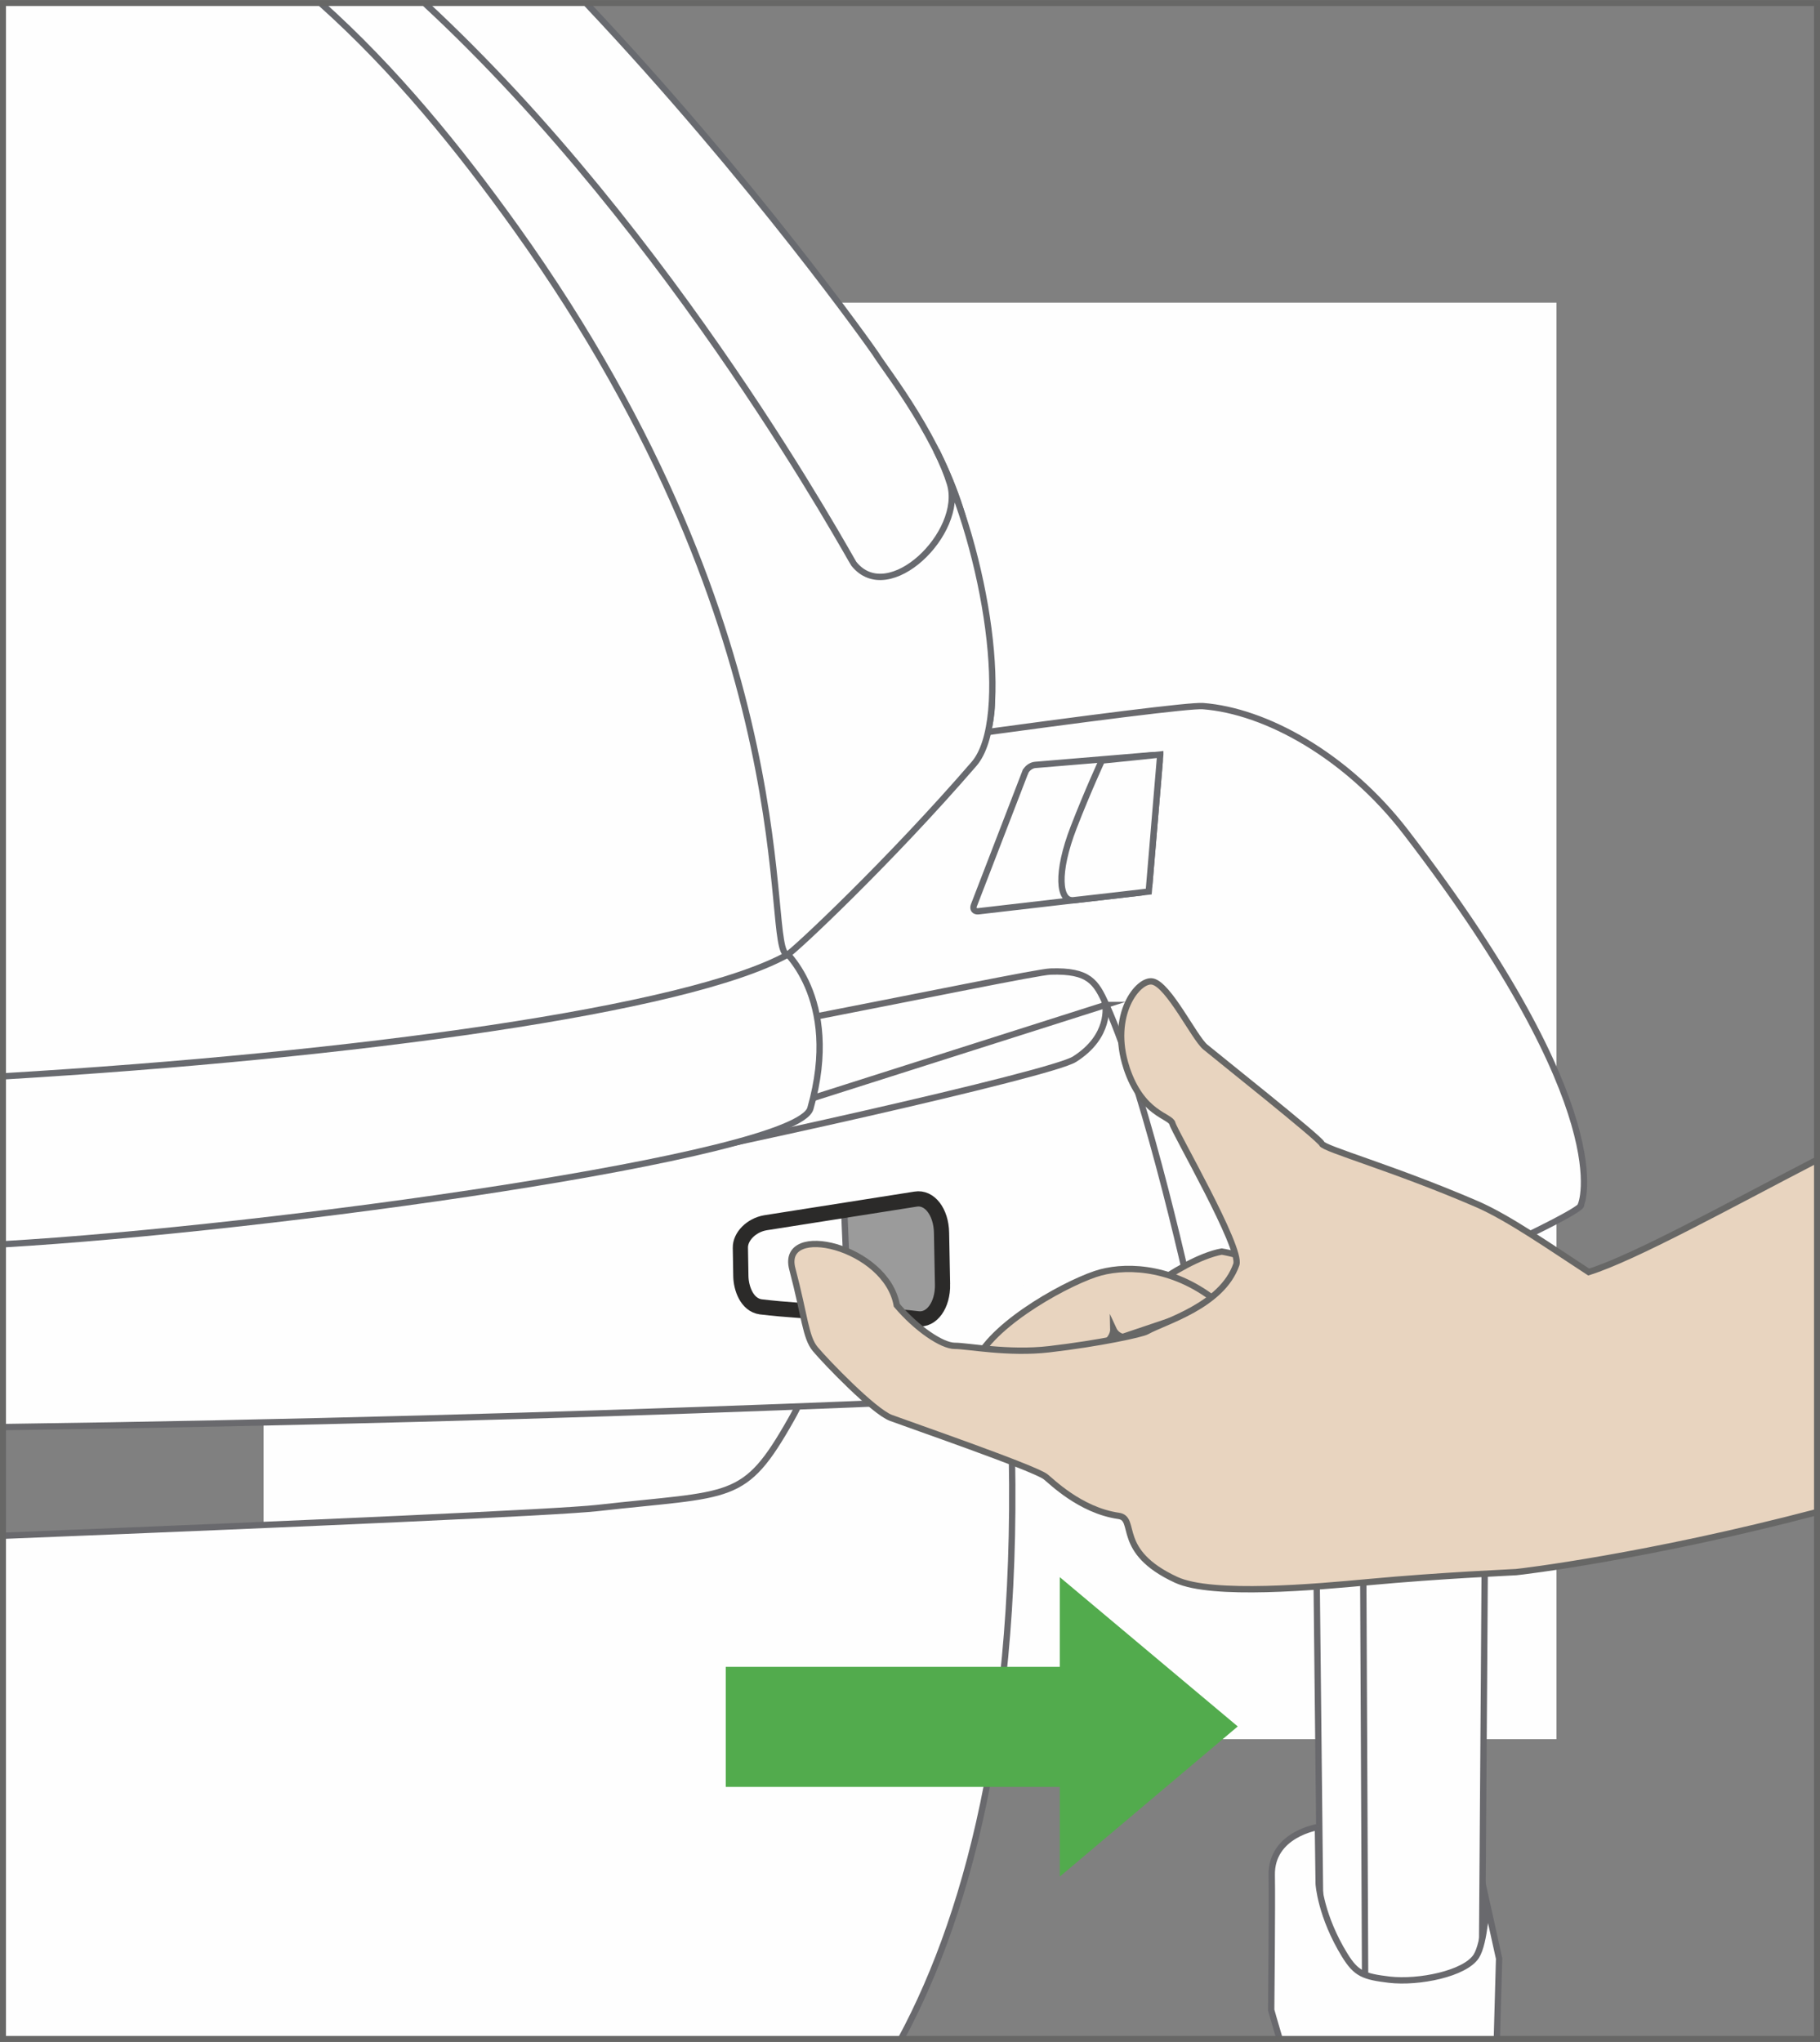 <?xml version="1.0" encoding="UTF-8"?>
<!DOCTYPE svg PUBLIC "-//W3C//DTD SVG 1.1//EN" "http://www.w3.org/Graphics/SVG/1.1/DTD/svg11.dtd">
<!-- Creator: CorelDRAW 2017 -->
<svg xmlns="http://www.w3.org/2000/svg" xml:space="preserve" width="26.873mm" height="30.15mm" version="1.1" style="shape-rendering:geometricPrecision; text-rendering:geometricPrecision; image-rendering:optimizeQuality; fill-rule:evenodd; clip-rule:evenodd"
viewBox="0 0 754.03 845.96"
 xmlns:xlink="http://www.w3.org/1999/xlink">
 <rect x="0" y="0" width="754.03" height="845.96" fill="#808080" stroke="none"/>
 <defs>
  <style type="text/css">
   <![CDATA[
    .str4 {stroke:#676766;stroke-width:2.47;stroke-miterlimit:4}
    .str2 {stroke:#676766;stroke-width:2.62;stroke-miterlimit:10}
    .str1 {stroke:#686A6F;stroke-width:2.62;stroke-miterlimit:10}
    .str0 {stroke:#69696D;stroke-width:2.62;stroke-miterlimit:10}
    .str3 {stroke:#2B2A29;stroke-width:6.3;stroke-miterlimit:10}
    .fil1 {fill:none;fill-rule:nonzero}
    .fil0 {fill:#FEFEFE;fill-rule:nonzero}
    .fil2 {fill:#9B9B9B;fill-rule:nonzero}
    .fil4 {fill:#F6E9DA;fill-rule:nonzero}
    .fil3 {fill:#E8D4BF;fill-rule:nonzero}
    .fil5 {fill:#52AB4D;fill-rule:nonzero}
   ]]>
  </style>
 </defs>
 <g id="Слой_x0020_1">
  <polygon class="fil0" points="644.86,720.55 109.19,720.55 109.19,125.39 644.86,125.39 "/>
  <path class="fil0" d="M373.31 844.74c29.28,-54.35 50.79,-138.82 45.2,-264.11 -2.72,-61.54 -83.06,-70.02 -83.06,-70.02 0,0 16.35,35.03 -7.78,77.62 -19.47,34.37 -24.03,30.22 -80.19,36.55 -15.98,1.79 -118.33,6.35 -246.24,11.49l0 208.48 372.07 0z"/>
  <path class="fil1 str0" d="M373.31 844.74c29.28,-54.35 50.79,-138.82 45.2,-264.11 -2.72,-61.54 -83.06,-70.02 -83.06,-70.02 0,0 16.35,35.03 -7.78,77.62 -19.47,34.37 -24.03,30.22 -80.19,36.55 -15.98,1.79 -118.33,6.35 -246.24,11.49"/>
  <path class="fil0" d="M616.68 396.49c0,0 -1.47,260.04 -2.92,448.24l-66.24 0 -5.17 -483.16 74.33 34.91z"/>
  <path class="fil1 str0" d="M616.68 396.49c0,0 -1.47,260.04 -2.92,448.24m-66.24 0l-5.17 -483.16m21.28 35.56l2.05 447.6"/>
  <path class="fil0" d="M546.02 756.95c0,0 -19.44,2.99 -19.13,19.93 0.21,11.41 -0.23,55.88 -0.23,55.88 0,0 1.4,5.06 3.47,11.98l90.02 0c0.44,-14.84 0.93,-33.29 0.93,-33.29l-5.17 -23.41c0,0 -0.7,16.86 -4.31,22.47 -4.68,7.2 -23.77,11.11 -36.05,9.68 -10.68,-1.28 -13.69,-2.5 -18.39,-10.08 -10.05,-16.33 -10.83,-29.6 -10.83,-29.6l-0.32 -23.56z"/>
  <path class="fil1 str0" d="M546.02 756.95c0,0 -19.44,2.99 -19.13,19.93 0.21,11.41 -0.23,55.88 -0.23,55.88 0,0 1.4,5.06 3.47,11.98m90.02 0c0.44,-14.84 0.93,-33.29 0.93,-33.29l-5.17 -23.41c0,0 -0.7,16.86 -4.31,22.47 -4.68,7.2 -23.77,11.11 -36.05,9.68 -10.68,-1.28 -13.69,-2.5 -18.39,-10.08 -10.05,-16.33 -10.83,-29.6 -10.83,-29.6l-0.32 -23.56"/>
  <path class="fil0" d="M177.41 336.22c156.92,-22.79 310.55,-44.5 320.98,-43.68 25.79,1.96 59.53,20.29 84.12,52.32 89.44,116.4 72.46,154.34 72.46,154.34 0,0 3.21,0.6 -28.8,15.82 -32.04,15.21 -133.09,17.48 -133.09,17.48 0,0 9.04,38 -19.09,42.98 -13.08,2.27 -233.41,12.55 -472.75,15.76l0 -233.67c60.56,-6.14 121.89,-13.47 176.17,-21.34z"/>
  <path class="fil1 str0" d="M177.41 336.22c156.92,-22.79 310.55,-44.5 320.98,-43.68 25.79,1.96 59.53,20.29 84.12,52.32 89.44,116.4 72.46,154.34 72.46,154.34 0,0 3.21,0.6 -28.8,15.82 -32.04,15.21 -133.09,17.48 -133.09,17.48 0,0 9.04,38 -19.09,42.98 -13.08,2.27 -233.41,12.55 -472.75,15.76m0 -233.67c60.56,-6.14 121.89,-13.47 176.17,-21.34"/>
  <path class="fil0" d="M1.24 462.63c50.23,0.26 100.5,-1.25 137.67,-6.41 113.31,-15.81 286.2,-53.38 296.29,-53.7 16.1,-0.54 18.87,4.39 23.08,13.61 17.4,38.26 36.05,125.2 36.05,125.2l-493.09 -61.86 0 -16.84z"/>
  <path class="fil1 str0" d="M1.24 462.63c50.23,0.26 100.5,-1.25 137.67,-6.41 113.31,-15.81 286.2,-53.38 296.29,-53.7 16.1,-0.54 18.87,4.39 23.08,13.61 17.4,38.26 36.05,125.2 36.05,125.2m-493.09 -153.06l172.43 -27.25 17.16 -78.89m71.13 -14.74c0,0 -11.32,66.52 -13.37,75.73 0,0 -34.4,74.01 -37.86,73.86 0,0 -8.6,0.63 -11.41,0.2 -2.53,-0.38 -10.82,-58.59 -10.82,-58.59l16.79 -78.35m-18.82 18.08c-12.62,4.58 -26.84,7.48 -28.36,11.05 -1.39,3.29 -11.78,29.54 -8.87,30.41 2.92,0.91 24.87,1.8 29.17,2.25"/>
  <path class="fil0 str0" d="M395.43 266.14c0,0 -74.56,15.21 -74.52,16.64 2.49,21.04 4.87,26.98 4.87,26.98l69.64 -43.61z"/>
  <path class="fil0 str0" d="M457.95 416.37c0,0 2.48,12.84 -12.8,22.47 -9.8,6.2 -150.26,37.51 -211.52,48.93l224.32 -71.4z"/>
  <path class="fil0" d="M388.89 531.66c0.16,8.31 -4.28,14.51 -9.89,13.78 -20.03,-2.42 -42.48,-2.35 -62.55,-4.74 -5.59,-0.79 -7.81,-7.57 -7.91,-12.11 -0.08,-3.81 -0.13,-7.61 -0.2,-11.43 -0.08,-4.5 4.39,-9 9.95,-9.96 19.96,-3.15 39.93,-6.28 59.87,-9.42 5.54,-0.93 10.2,5.07 10.35,13.41 0.11,6.81 0.27,13.64 0.38,20.47z"/>
  <path class="fil1 str0" d="M388.89 531.66c0.16,8.31 -4.28,14.51 -9.89,13.78 -20.03,-2.42 -42.48,-2.35 -62.55,-4.74 -5.59,-0.79 -7.81,-7.57 -7.91,-12.11 -0.08,-3.81 -0.13,-7.61 -0.2,-11.43 -0.08,-4.5 4.39,-9 9.95,-9.96 19.96,-3.15 39.93,-6.28 59.87,-9.42 5.54,-0.93 10.2,5.07 10.35,13.41 0.11,6.81 0.27,13.64 0.38,20.47z"/>
  <path class="fil2" d="M388.89 531.66c0.16,8.31 -4.28,14.51 -9.89,13.78 -7.66,-0.93 -27.51,-2.71 -27.51,-2.71l-1.7 -40.46c0,0 18.91,-2.99 28.37,-4.48 5.54,-0.93 10.2,5.07 10.35,13.41 0.11,6.81 0.27,13.64 0.38,20.47z"/>
  <path class="fil1 str0" d="M388.89 531.66c0.16,8.31 -4.28,14.51 -9.89,13.78 -7.66,-0.93 -27.51,-2.71 -27.51,-2.71l-1.7 -40.46c0,0 18.91,-2.99 28.37,-4.48 5.54,-0.93 10.2,5.07 10.35,13.41 0.11,6.81 0.27,13.64 0.38,20.47z"/>
  <path class="fil0" d="M242.77 1.24c69.79,74.01 119.04,143.85 119.87,145.16 11.44,18.01 83.5,102.41 3.96,177.28 -29.38,27.65 -194.55,46.87 -365.36,52.48l0 -374.93 241.53 0z"/>
  <path class="fil1 str1" d="M242.77 1.24c69.79,74.01 119.04,143.85 119.87,145.16 11.44,18.01 83.5,102.41 3.96,177.28 -29.38,27.65 -194.55,46.87 -365.36,52.48"/>
  <path class="fil0" d="M1.24 515.51c110.08,-6.38 328.67,-36.47 334.5,-56.25 13.22,-46.34 -12,-66.5 -12,-66.5l-322.51 22.98 0 99.77z"/>
  <path class="fil1 str1" d="M1.24 515.51c110.08,-6.38 328.67,-36.47 334.5,-56.25 13.22,-46.34 -12,-66.5 -12,-66.5m51.18 -44.73c-1.04,-11.69 -2.08,-20.22 1.78,-27.5 8.13,-15.21 33.34,-34.22 33.34,-34.22 0,0 2.1,2.61 -0.23,14.66"/>
  <path class="fil0" d="M424.76 319.94c0.59,-1.52 2.4,-2.89 4.04,-3.03l48.95 -4.08c1.63,-0.13 2.85,1.09 2.71,2.72l-4.28 50.85c-0.14,1.63 -1.57,3.12 -3.21,3.31l-67.6 7.83c-1.62,0.19 -2.47,-0.91 -1.89,-2.44l21.27 -55.16z"/>
  <path class="fil1 str1" d="M424.76 319.94c0.59,-1.52 2.4,-2.89 4.04,-3.03l48.95 -4.08c1.63,-0.13 2.85,1.09 2.71,2.72l-4.28 50.85c-0.14,1.63 -1.57,3.12 -3.21,3.31l-67.6 7.83c-1.62,0.19 -2.47,-0.91 -1.89,-2.44l21.27 -55.16z"/>
  <path class="fil0" d="M480.7 312.59c0,0 -20.65,2.18 -24.19,2.49 0,0 -5.84,12.59 -11.69,27.71 -7.28,18.8 -6.2,30.9 0,30.17l16.44 -1.87 14.67 -1.71 4.77 -56.78z"/>
  <path class="fil1 str1" d="M480.7 312.59c0,0 -20.65,2.18 -24.19,2.49 0,0 -5.84,12.59 -11.69,27.71 -7.28,18.8 -6.2,30.9 0,30.17l16.44 -1.87 14.67 -1.71 4.77 -56.78z"/>
  <path class="fil0" d="M175.87 1.24c103.8,96.08 176.58,230.72 177.88,232.33 14.43,18.06 45.93,-12.98 39.82,-33.19 -1.12,-3.7 -3.14,-8.73 -5.62,-13.7 20.77,41.85 31.44,111.49 15.56,129.84 -34.85,40.36 -74.36,77.4 -77.25,79 -41.55,22.94 -178.71,41.68 -325.02,50.42l0 -444.7 174.64 0z"/>
  <path class="fil1 str1" d="M175.87 1.24c103.8,96.08 176.58,230.72 177.88,232.33 14.43,18.06 45.93,-12.98 39.82,-33.19 -1.12,-3.7 -3.14,-8.73 -5.62,-13.7 20.77,41.85 31.44,111.49 15.56,129.84 -34.85,40.36 -74.36,77.4 -77.25,79 -41.55,22.94 -178.71,41.68 -325.02,50.42m325.02 -50.42c-10.28,-0.94 10.51,-129.11 -112.59,-301.17 -23.51,-32.85 -50.03,-65.53 -80.9,-93.11"/>
  <path class="fil3" d="M477.93 532.63c7.12,-5.25 19.22,-12.47 28.24,-14.11 0,0 29.85,4.84 24.05,18.44 -5.81,13.58 -15.69,23.47 -31.37,22.3 -15.7,-1.16 -29.58,-20.25 -20.92,-26.64z"/>
  <path class="fil1 str2" d="M477.93 532.63c7.12,-5.25 19.22,-12.47 28.24,-14.11 0,0 29.85,4.84 24.05,18.44 -5.81,13.58 -15.69,23.47 -31.37,22.3 -15.7,-1.16 -29.58,-20.25 -20.92,-26.64z"/>
  <path class="fil3" d="M403.53 566.37c4.35,-15.7 35.76,-33.61 50.24,-38.52 11.15,-3.79 30.09,-3.56 47.84,9.43 0,0 57.16,32.49 28.11,49.42 -29.06,16.92 -113.88,1.8 -124.92,-5.17 -11.04,-6.97 -1.27,-15.17 -1.27,-15.17z"/>
  <path class="fil1 str2" d="M403.53 566.37c4.35,-15.7 35.76,-33.61 50.24,-38.52 11.15,-3.79 30.09,-3.56 47.84,9.43 0,0 57.16,32.49 28.11,49.42 -29.06,16.92 -113.88,1.8 -124.92,-5.17 -11.04,-6.97 -1.27,-15.17 -1.27,-15.17z"/>
  <path class="fil4 str2" d="M443.04 561.36c10.34,-0.58 18.34,-5.34 18.21,-10.72 2.89,6.29 12.7,4.21 30.95,-5.87l-49.16 16.59z"/>
  <path class="fil1 str3" d="M390.5 532.04c0.16,8.65 -4.44,15.1 -10.29,14.33 -20.84,-2.52 -44.17,-2.44 -65.03,-4.94 -5.83,-0.82 -8.14,-7.87 -8.24,-12.58 -0.08,-3.97 -0.13,-7.92 -0.2,-11.9 -0.09,-4.68 4.56,-9.35 10.33,-10.35 20.76,-3.28 41.52,-6.52 62.26,-9.8 5.76,-0.98 10.6,5.26 10.75,13.94 0.12,7.08 0.28,14.18 0.41,21.29z"/>
  <path class="fil3" d="M466.7 442.38c6.41,19.43 18.29,19.87 19.03,23.1 0.76,3.25 28.83,51.66 26.48,58.42 -5.96,17.14 -29.8,23.58 -37.1,27.7 -2.03,1.15 -19.46,4.95 -40.41,7.39 -16.91,1.96 -33.86,-1.42 -39.13,-1.4 -5.27,0.03 -15.81,-7.11 -24.04,-16.82 -4.3,-24.4 -48.47,-34.75 -43.27,-15.04 5.22,19.72 5.42,28.34 9.53,33.24 4.53,5.42 24.12,25.74 31.31,28.46 7.19,2.7 58.97,20.6 64.04,24.36 2.11,1.57 14.26,13.96 30.31,16.25 7.84,1.12 -1.74,14.67 23.84,26.49 14.99,6.92 58.22,2.93 79.36,0.98 31.44,-2.91 59.3,-4 61.52,-4.18 1.99,-0.15 54.27,-6.37 124.65,-24.87l0 -145.97c-36.4,18.84 -75.46,40.49 -94.62,46.52 -15.25,-9.91 -33.12,-22.45 -46.37,-28.17 -34.62,-14.94 -63.38,-22.84 -64.22,-25.03 -0.86,-2.19 -43.76,-36.27 -48.28,-40.05 -4.56,-3.84 -15.17,-25.79 -21.83,-27.12 -5.95,-1.18 -17.97,13.91 -10.78,35.74z"/>
  <path class="fil1 str2" d="M466.7 442.38c6.41,19.43 18.29,19.87 19.03,23.1 0.76,3.25 28.83,51.66 26.48,58.42 -5.96,17.14 -29.8,23.58 -37.1,27.7 -2.03,1.15 -19.46,4.95 -40.41,7.39 -16.91,1.96 -33.86,-1.42 -39.13,-1.4 -5.27,0.03 -15.81,-7.11 -24.04,-16.82 -4.3,-24.4 -48.47,-34.75 -43.27,-15.04 5.22,19.72 5.42,28.34 9.53,33.24 4.53,5.42 24.12,25.74 31.31,28.46 7.19,2.7 58.97,20.6 64.04,24.36 2.11,1.57 14.26,13.96 30.31,16.25 7.84,1.12 -1.74,14.67 23.84,26.49 14.99,6.92 58.22,2.93 79.36,0.98 31.44,-2.91 59.3,-4 61.52,-4.18 1.99,-0.15 54.27,-6.37 124.65,-24.87m0 -145.97c-36.4,18.84 -75.46,40.49 -94.62,46.52 -15.25,-9.91 -33.12,-22.45 -46.37,-28.17 -34.62,-14.94 -63.38,-22.84 -64.22,-25.03 -0.86,-2.19 -43.76,-36.27 -48.28,-40.05 -4.56,-3.84 -15.17,-25.79 -21.83,-27.12 -5.95,-1.18 -17.97,13.91 -10.78,35.74"/>
  <polygon class="fil5" points="512.8,715.27 439.07,653.42 439.07,690.59 300.69,690.59 300.69,740.33 439.07,740.33 439.07,777.49 "/>
  <polygon class="fil1 str4" points="1.24,844.73 752.79,844.73 752.79,1.24 1.24,1.24 "/>
 </g>
</svg>
